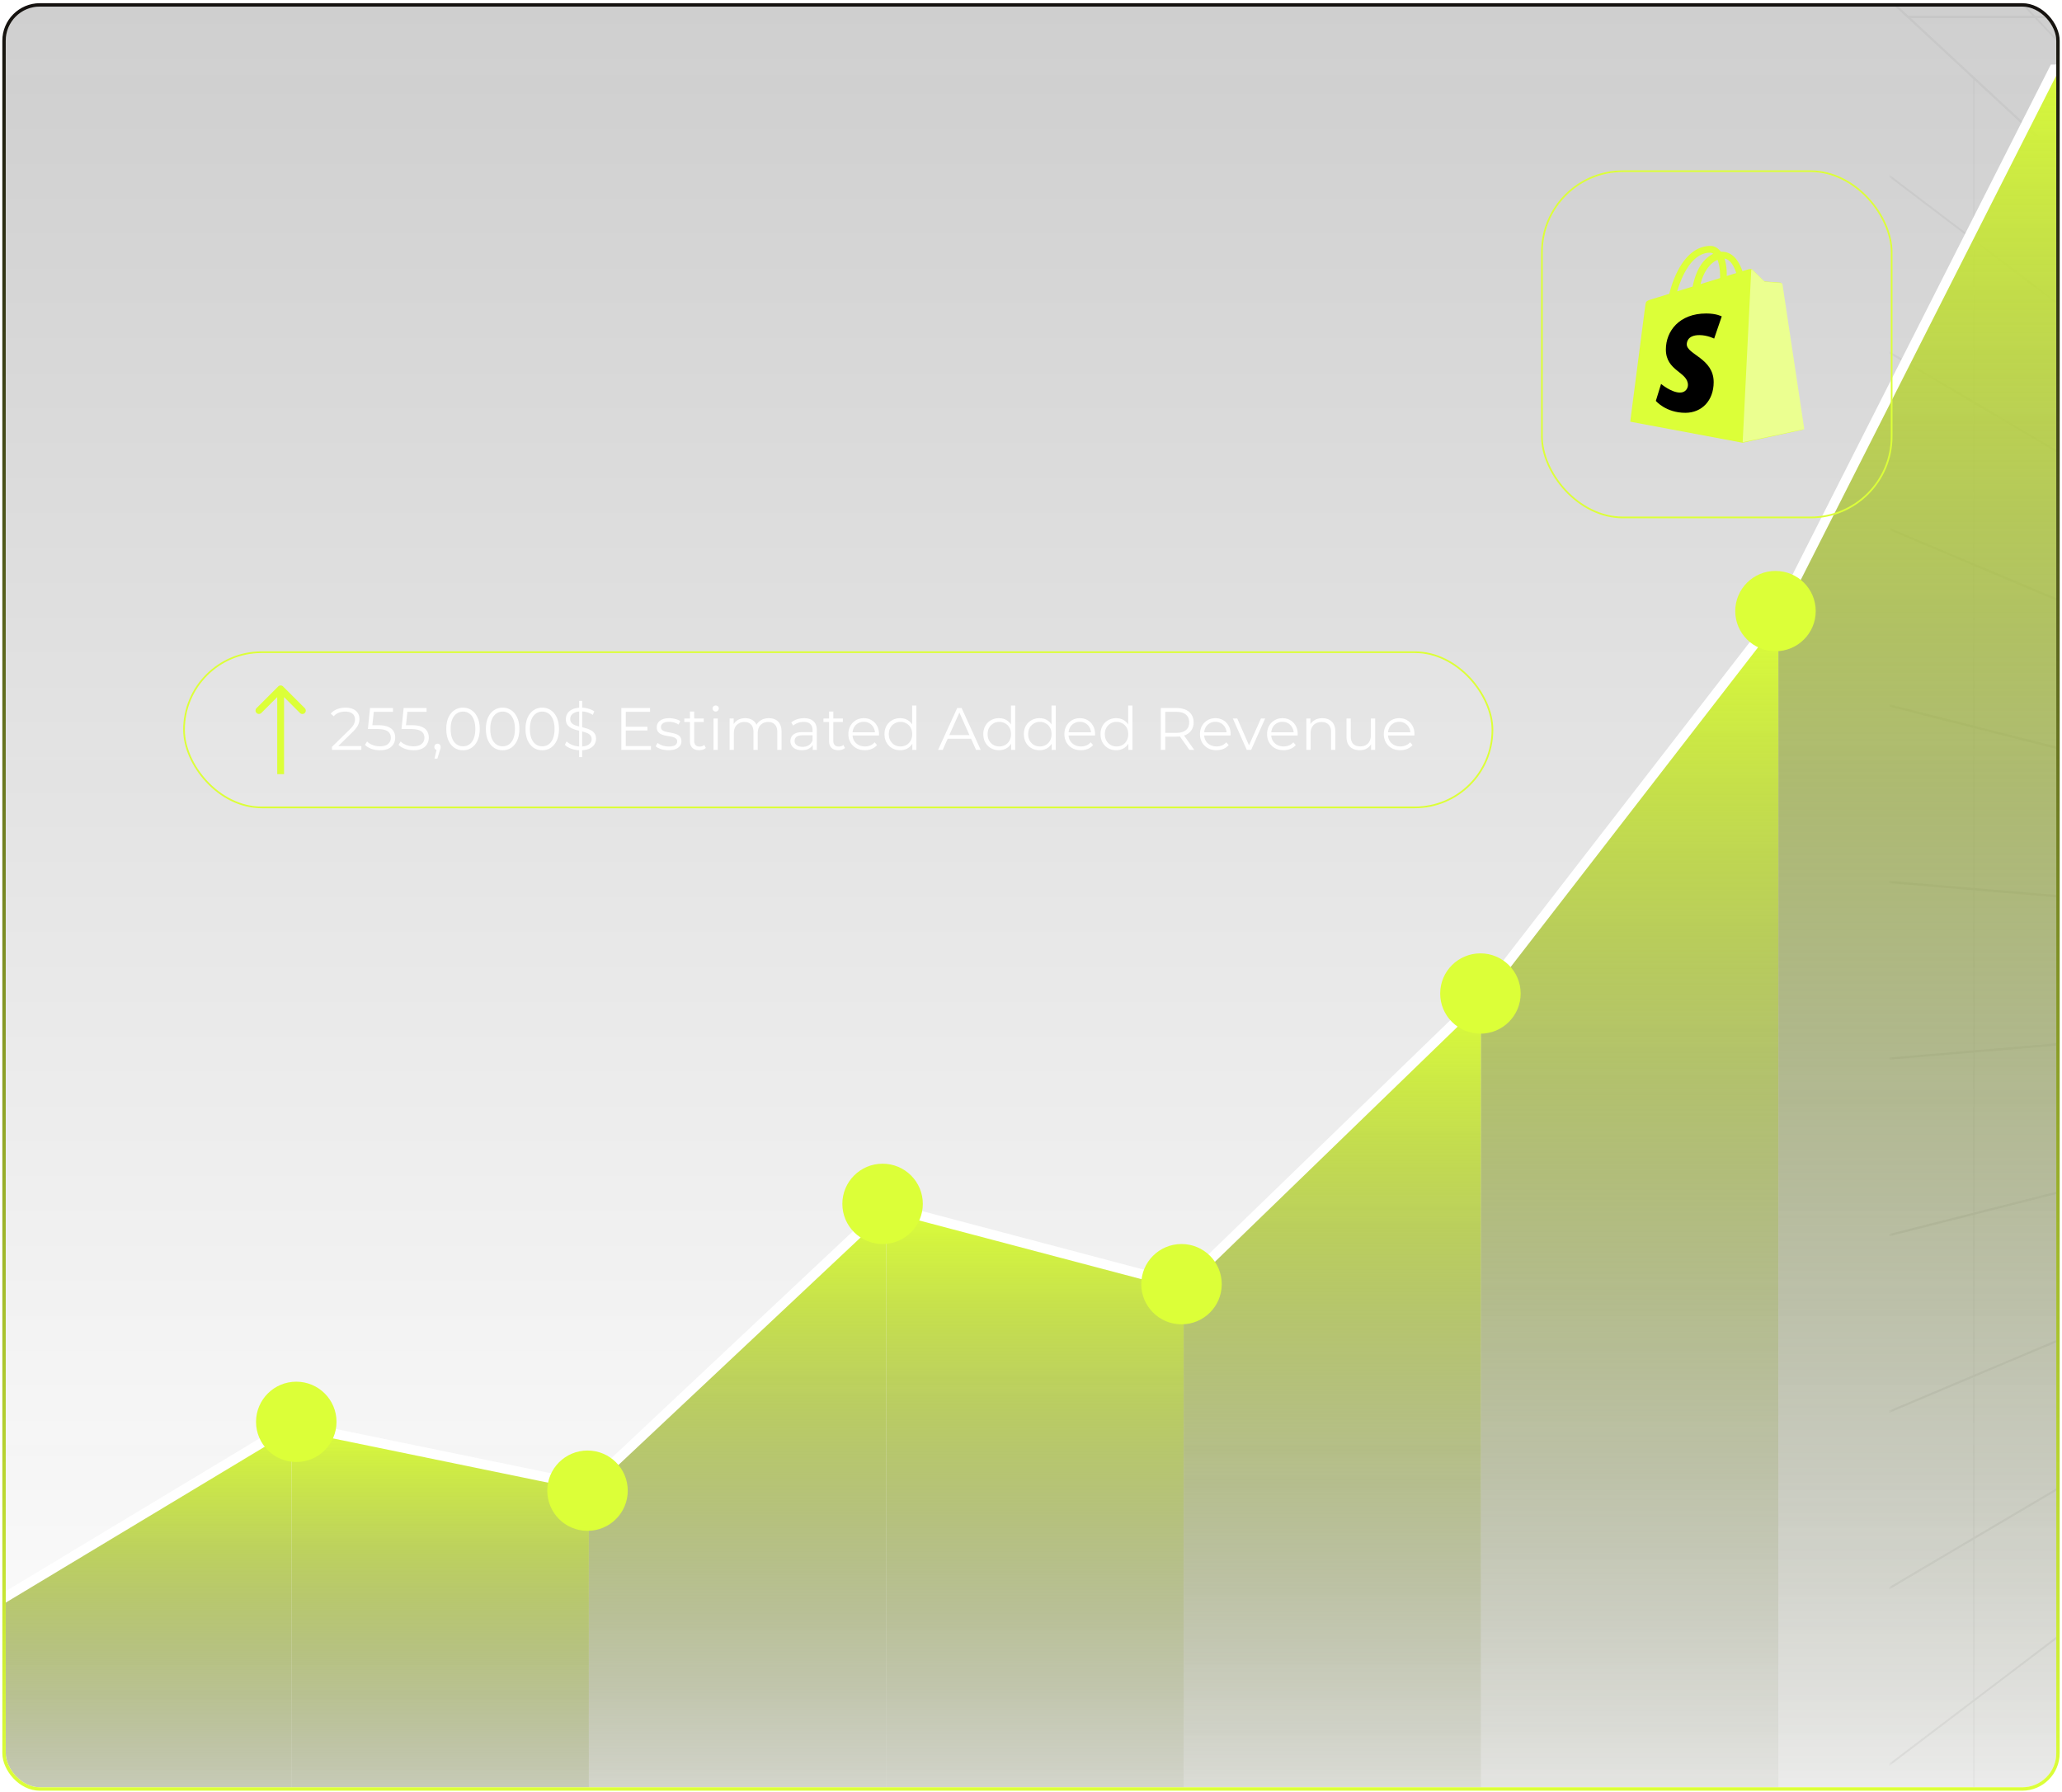 <svg xmlns="http://www.w3.org/2000/svg" width="359" height="312" fill="none"><g clip-path="url(#a)"><rect width="357" height="310.073" x="1" y="1.15" fill="url(#b)" fill-opacity=".2" rx="5.94"/><g clip-path="url(#c)" opacity=".1"><mask id="d" width="362" height="378" x="328" y="-20" maskUnits="userSpaceOnUse" style="mask-type:luminance"><path fill="#fff" d="M689.374-19.788H328.979v377.492h360.395V-19.788Z"/></mask><g mask="url(#d)"><g style="mix-blend-mode:screen"><path fill="url(#e)" d="m577.945 103.582-137.55-.014L298.601-27.956h421.153l-.409.379-141.4 131.159Zm-137.504-.393h137.472L718.874-27.563H299.48l140.961 130.752Z"/><path fill="url(#f)" d="M662.126 25.09H356.229v.393h305.897v-.393Z"/><path fill="url(#g)" d="M686.216 2.743H332.138v.393h354.078v-.393Z"/><path fill="url(#h)" d="M457.574 103.561 351.535-27.587l.078-.348 106.038 131.147-.077.349Z"/><path fill="url(#i)" d="M448.985 103.565 325.273-27.58l.069-.36 123.712 131.145-.069.36Z"/></g><g style="mix-blend-mode:screen"><path fill="url(#j)" d="M719.754 365.872H298.601l.408-.379 141.4-131.159 137.55.014 141.795 131.524Zm-420.274-.393h419.395L577.914 234.727H440.441L299.48 365.479Z"/><path fill="url(#k)" d="m325.342 365.856-.069-.358 123.712-131.145.069.358-123.712 131.145Z"/><path fill="url(#l)" d="m351.613 365.851-.078-.348 106.039-131.145.077.348-106.038 131.145Z"/></g><g style="mix-blend-mode:screen"><path fill="url(#m)" d="M302.838 362.473v-387.03l.114.106L440.509 103.25v131.414l-.053.049-137.618 127.76Zm.166-386.45v385.873L440.34 234.398v-130.88L303.004-23.978Z"/><path fill="url(#n)" d="M440.4 115.496 302.896 11.051l.051-.372L440.45 115.122l-.05.374Z"/><path fill="url(#o)" d="M440.404 127.422 302.9 46.188l.04-.382 137.504 81.234-.04.382Z"/><path fill="url(#p)" d="M440.41 139.348 302.906 81.322l.03-.386 137.503 58.023-.029.389Z"/><path fill="url(#q)" d="m440.416 151.271-137.504-34.815.017-.39 137.505 34.814-.018.391Z"/><path fill="url(#r)" d="m440.422 163.194-137.504-11.606.006-.393 137.504 11.606-.006.393Z"/><path fill="url(#s)" d="m302.924 186.721-.006-.393 137.504-11.604.006.391-137.504 11.606Z"/><path fill="url(#t)" d="m302.929 221.853-.017-.391 137.504-34.814.018.388-137.505 34.817Z"/><path fill="url(#u)" d="m302.936 256.982-.03-.386 137.504-58.025.029.386-137.503 58.025Z"/><path fill="url(#v)" d="m302.941 292.112-.04-.381 137.504-81.234.04.381-137.504 81.234Z"/><path fill="url(#w)" d="m302.947 327.24-.051-.375L440.4 222.422l.05.375L302.947 327.24Z"/><path fill="url(#x)" d="M343.74 13.55h-.167v310.818h.167V13.551Z"/></g></g></g><g clip-path="url(#y)"><path fill="url(#z)" d="M50.752 248.115v92.47H-1.02v-61.301l51.772-31.169Z" style="mix-blend-mode:screen"/><path fill="url(#A)" d="M102.521 258.766v81.819H50.752v-92.47l51.769 10.651Z" style="mix-blend-mode:screen"/><path fill="url(#B)" d="M154.292 210.119v130.466h-51.771v-81.819l51.771-48.647Z" style="mix-blend-mode:screen"/><path fill="url(#C)" d="M206.08 223.799v116.786h-51.788V210.119l51.788 13.68Z" style="mix-blend-mode:screen"/><path fill="url(#D)" d="M257.851 173.648v166.937h-51.772V223.8l51.772-50.152Z" style="mix-blend-mode:screen"/><path fill="url(#E)" d="M309.622 106.775v233.81h-51.771V173.648l51.771-66.873Z" style="mix-blend-mode:screen"/><path fill="url(#F)" d="M361.391 4.576v336.009h-51.769v-233.81l51.769-102.2Z" style="mix-blend-mode:screen"/><path fill="#fff" d="m-.579 280.016-.884-1.463 52.058-31.344 51.664 10.631 51.79-48.666 51.781 13.676 51.422-49.816 51.69-66.782L360.628 4.19l1.528.771-51.771 102.2-51.857 67.011-52.2 50.577-51.795-13.68-51.75 48.624-51.876-10.675L-.58 280.016Z" style="mix-blend-mode:overlay"/><g filter="url(#G)"><ellipse cx="51.582" cy="247.587" fill="#DCFF38" rx="7.006" ry="6.992"/></g><ellipse cx="51.581" cy="247.587" fill="#DCFF38" rx="5.004" ry="4.994"/><g filter="url(#H)"><ellipse cx="102.288" cy="259.573" fill="#DCFF38" rx="7.006" ry="6.992"/></g><ellipse cx="102.287" cy="259.573" fill="#DCFF38" rx="5.004" ry="4.994"/><g filter="url(#I)"><ellipse cx="153.661" cy="209.629" fill="#DCFF38" rx="7.006" ry="6.992"/></g><ellipse cx="153.66" cy="209.629" fill="#DCFF38" rx="5.004" ry="4.994"/><g filter="url(#J)"><ellipse cx="205.704" cy="223.613" fill="#DCFF38" rx="7.006" ry="6.992"/></g><ellipse cx="205.703" cy="223.613" fill="#DCFF38" rx="5.004" ry="4.994"/><g filter="url(#K)"><ellipse cx="257.744" cy="173.003" fill="#DCFF38" rx="7.006" ry="6.992"/></g><ellipse cx="257.743" cy="173.003" fill="#DCFF38" rx="5.004" ry="4.994"/><g filter="url(#L)"><ellipse cx="309.117" cy="106.41" fill="#DCFF38" rx="7.006" ry="6.992"/></g><ellipse cx="309.116" cy="106.41" fill="#DCFF38" rx="5.004" ry="4.994"/><g filter="url(#M)"><rect width="228.1" height="27.325" x="31.889" y="113.418" fill="#fff" fill-opacity=".11" rx="13.662"/><rect width="227.803" height="27.027" x="32.037" y="113.567" stroke="#DCFF38" stroke-width=".297" rx="13.514"/><path fill="#DCFF38" fill-rule="evenodd" d="m44.66 123.312 3.78-3.78a.594.594 0 0 1 .84 0l3.78 3.78a.594.594 0 1 1-.84.84l-2.766-2.766v13.416h-1.188v-13.416l-2.767 2.766a.594.594 0 0 1-.84-.84Z" clip-rule="evenodd"/><path fill="#fff" d="M57.798 130.58v-.531l3.032-2.969c.277-.271.486-.507.625-.709a2.01 2.01 0 0 0 .28-.583c.05-.181.074-.351.074-.51 0-.424-.146-.757-.438-1.001-.285-.243-.708-.364-1.27-.364-.431 0-.813.066-1.147.198a2.163 2.163 0 0 0-.844.614l-.53-.458a2.8 2.8 0 0 1 1.093-.771 3.917 3.917 0 0 1 1.49-.271c.493 0 .92.08 1.281.24a1.8 1.8 0 0 1 .834.677c.201.299.302.649.302 1.052a2.502 2.502 0 0 1-.458 1.427 5.587 5.587 0 0 1-.74.855l-2.782 2.729-.208-.291h4.521v.666h-5.115Zm8.359.063a4.46 4.46 0 0 1-1.49-.25c-.472-.174-.847-.403-1.125-.688l.365-.594c.229.243.541.445.937.605.403.159.837.239 1.303.239.618 0 1.086-.135 1.406-.406.326-.278.49-.639.49-1.084 0-.312-.077-.579-.23-.802-.145-.229-.395-.406-.75-.531-.354-.125-.84-.188-1.458-.188h-1.553l.375-3.656h3.99v.666H64.73l.385-.364-.323 3.063-.385-.375h1.364c.737 0 1.327.09 1.772.271.444.18.763.434.958.76.201.32.302.695.302 1.125 0 .41-.097.785-.292 1.125a2.024 2.024 0 0 1-.875.792c-.389.195-.882.292-1.48.292Zm5.85 0a4.46 4.46 0 0 1-1.49-.25c-.472-.174-.847-.403-1.125-.688l.365-.594c.229.243.541.445.937.605.403.159.837.239 1.302.239.619 0 1.087-.135 1.407-.406.326-.278.49-.639.49-1.084 0-.312-.077-.579-.23-.802-.145-.229-.396-.406-.75-.531s-.84-.188-1.458-.188h-1.553l.376-3.656h3.99v.666H70.58l.385-.364-.323 3.063-.385-.375h1.364c.737 0 1.327.09 1.772.271.444.18.763.434.958.76.201.32.302.695.302 1.125 0 .41-.097.785-.292 1.125a2.023 2.023 0 0 1-.875.792c-.389.195-.882.292-1.48.292Zm3.64 1.458.458-1.927.084.448a.573.573 0 0 1-.407-.156.55.55 0 0 1-.156-.407.55.55 0 0 1 .156-.406.56.56 0 0 1 .396-.156c.16 0 .288.055.386.167a.558.558 0 0 1 .156.395 1.169 1.169 0 0 1-.052.355c-.02.069-.049.152-.083.25l-.438 1.437h-.5Zm4.96-1.458a2.64 2.64 0 0 1-1.5-.438c-.437-.298-.78-.722-1.03-1.271-.25-.555-.376-1.222-.376-2s.125-1.441.375-1.99c.25-.555.594-.979 1.032-1.271a2.602 2.602 0 0 1 1.5-.448c.562 0 1.062.15 1.5.448.438.292.781.716 1.031 1.271.257.549.386 1.212.386 1.99s-.129 1.445-.386 2c-.25.549-.593.973-1.031 1.271a2.64 2.64 0 0 1-1.5.438Zm0-.688c.431 0 .806-.114 1.126-.344.32-.236.57-.576.75-1.021.18-.451.27-1.003.27-1.656s-.09-1.202-.27-1.646c-.18-.451-.43-.792-.75-1.021a1.842 1.842 0 0 0-1.125-.354c-.417 0-.788.118-1.115.354-.326.229-.58.57-.76 1.021-.181.444-.271.993-.271 1.646 0 .653.09 1.205.27 1.656.181.445.435.785.761 1.021.327.23.698.344 1.115.344Zm6.899.688a2.64 2.64 0 0 1-1.5-.438c-.438-.298-.782-.722-1.032-1.271-.25-.555-.375-1.222-.375-2s.125-1.441.375-1.99c.25-.555.594-.979 1.031-1.271a2.603 2.603 0 0 1 1.5-.448 2.6 2.6 0 0 1 1.5.448c.438.292.782.716 1.032 1.271.257.549.386 1.212.386 1.99s-.129 1.445-.386 2c-.25.549-.594.973-1.031 1.271a2.64 2.64 0 0 1-1.5.438Zm0-.688c.43 0 .805-.114 1.125-.344.32-.236.57-.576.75-1.021.18-.451.27-1.003.27-1.656s-.09-1.202-.27-1.646c-.18-.451-.43-.792-.75-1.021a1.842 1.842 0 0 0-1.125-.354c-.417 0-.789.118-1.115.354-.327.229-.58.57-.76 1.021-.181.444-.272.993-.272 1.646 0 .653.09 1.205.271 1.656.181.445.434.785.76 1.021.327.23.699.344 1.116.344Zm6.897.688a2.64 2.64 0 0 1-1.5-.438c-.437-.298-.781-.722-1.031-1.271-.25-.555-.375-1.222-.375-2s.125-1.441.375-1.99c.25-.555.594-.979 1.031-1.271a2.603 2.603 0 0 1 1.5-.448 2.6 2.6 0 0 1 1.5.448c.438.292.782.716 1.032 1.271.257.549.385 1.212.385 1.99s-.128 1.445-.385 2c-.25.549-.594.973-1.031 1.271a2.64 2.64 0 0 1-1.5.438Zm0-.688c.431 0 .806-.114 1.126-.344.32-.236.57-.576.75-1.021.18-.451.27-1.003.27-1.656s-.09-1.202-.27-1.646c-.18-.451-.43-.792-.75-1.021a1.842 1.842 0 0 0-1.126-.354c-.416 0-.788.118-1.114.354-.327.229-.58.57-.76 1.021-.181.444-.272.993-.272 1.646 0 .653.09 1.205.271 1.656.18.445.434.785.76 1.021.327.23.699.344 1.115.344Zm6.43 1.875v-9.792h.52v9.792h-.52Zm.218-1.187a4.723 4.723 0 0 1-1.562-.261c-.493-.18-.876-.409-1.146-.687l.302-.594c.257.25.6.462 1.031.635.438.167.896.25 1.375.25.459 0 .83-.055 1.115-.166.292-.118.504-.275.636-.469.138-.194.208-.41.208-.646 0-.285-.083-.514-.25-.688a1.6 1.6 0 0 0-.636-.406 6.602 6.602 0 0 0-.875-.271 47.847 47.847 0 0 1-.958-.239 4.397 4.397 0 0 1-.886-.355 1.889 1.889 0 0 1-.646-.573c-.16-.243-.24-.559-.24-.948 0-.361.094-.691.282-.989.195-.306.49-.549.886-.73.395-.187.902-.281 1.521-.281.409 0 .816.059 1.219.177.402.111.75.268 1.041.469l-.26.615a3.442 3.442 0 0 0-1-.459 3.752 3.752 0 0 0-1.011-.145c-.437 0-.799.059-1.083.177-.285.118-.497.277-.636.479a1.159 1.159 0 0 0-.198.667c0 .284.08.514.24.687.167.174.382.309.646.407.271.097.566.184.885.26.32.076.636.16.948.25.32.09.612.208.875.354.271.139.487.327.646.563.167.236.25.545.25.927 0 .354-.097.684-.291.99-.195.298-.493.541-.896.729-.396.181-.907.271-1.532.271Zm7.813-4.094h3.855v.656h-3.855v-.656Zm.084 3.365h4.386v.666h-5.157v-7.292h5v.666h-4.229v5.96Zm7.429.718a4.3 4.3 0 0 1-1.281-.187c-.403-.132-.719-.295-.948-.49l.333-.583c.222.167.507.312.854.437a3.38 3.38 0 0 0 1.094.177c.521 0 .896-.079 1.125-.239a.774.774 0 0 0 .344-.656c0-.202-.066-.358-.198-.469a1.144 1.144 0 0 0-.5-.261 5.639 5.639 0 0 0-.698-.156c-.257-.042-.514-.09-.771-.146a2.945 2.945 0 0 1-.687-.239 1.457 1.457 0 0 1-.511-.448c-.125-.188-.187-.438-.187-.751 0-.298.083-.566.25-.802.166-.236.409-.42.729-.552.326-.139.722-.208 1.188-.208.354 0 .708.048 1.062.146.354.09.646.211.875.364l-.323.594a2.383 2.383 0 0 0-.781-.354 3.11 3.11 0 0 0-.833-.115c-.494 0-.858.087-1.094.261a.763.763 0 0 0-.344.646c0 .208.062.371.187.489.132.118.303.212.511.282.215.062.448.114.698.156.257.042.51.094.76.156.257.056.49.136.698.24.216.097.386.239.511.427.132.18.198.42.198.719 0 .319-.09.597-.271.833-.174.229-.431.41-.771.542-.333.125-.74.187-1.219.187Zm5.348 0c-.514 0-.91-.138-1.188-.416-.278-.278-.417-.671-.417-1.178v-5.136h.74v5.095c0 .319.08.566.239.739.167.174.403.261.709.261.326 0 .597-.094.812-.281l.261.531a1.371 1.371 0 0 1-.531.292c-.202.062-.41.093-.625.093Zm-2.584-4.906v-.615h3.386v.615h-3.386Zm5.086 4.854v-5.469h.74v5.469h-.74Zm.375-6.678a.524.524 0 0 1-.385-.156.511.511 0 0 1-.156-.375.48.48 0 0 1 .156-.365.524.524 0 0 1 .385-.156c.153 0 .282.049.386.146a.479.479 0 0 1 .156.365.524.524 0 0 1-.156.385.503.503 0 0 1-.386.156Zm9.257 1.157c.445 0 .83.087 1.157.26.333.167.59.424.771.771.187.347.281.785.281 1.313v3.177h-.74v-3.104c0-.577-.138-1.011-.416-1.303-.271-.298-.657-.447-1.157-.447-.375 0-.701.079-.979.239a1.586 1.586 0 0 0-.636.677c-.145.292-.218.646-.218 1.063v2.875h-.74v-3.104c0-.577-.139-1.011-.417-1.303-.277-.298-.666-.447-1.166-.447-.369 0-.692.079-.969.239a1.567 1.567 0 0 0-.646.677c-.146.292-.219.646-.219 1.063v2.875h-.74v-5.469h.709v1.479l-.115-.26c.167-.396.434-.705.802-.927.375-.23.816-.344 1.323-.344.535 0 .99.135 1.365.406.375.264.618.663.729 1.198l-.291-.114c.159-.445.441-.803.844-1.074.409-.277.899-.416 1.468-.416Zm7.643 5.521v-1.208l-.032-.198v-2.021c0-.466-.132-.823-.396-1.073-.257-.25-.642-.375-1.156-.375-.354 0-.691.059-1.011.177-.319.118-.59.274-.812.469l-.333-.553a2.88 2.88 0 0 1 1-.541 3.796 3.796 0 0 1 1.229-.198c.708 0 1.254.177 1.636.531.389.347.583.879.583 1.594v3.396h-.708Zm-1.886.052c-.41 0-.768-.066-1.073-.198a1.634 1.634 0 0 1-.688-.562 1.49 1.49 0 0 1-.239-.834c0-.284.066-.541.198-.77.139-.237.361-.424.666-.563.313-.146.73-.219 1.251-.219h1.885v.552h-1.865c-.527 0-.896.094-1.104.282a.915.915 0 0 0-.302.698c0 .312.121.562.365.75.243.187.583.281 1.021.281.416 0 .774-.094 1.073-.281a1.67 1.67 0 0 0 .666-.834l.167.511a1.73 1.73 0 0 1-.729.864c-.341.216-.771.323-1.292.323Zm6.332 0c-.514 0-.909-.138-1.187-.416-.278-.278-.417-.671-.417-1.178v-5.136h.74v5.095c0 .319.08.566.239.739.167.174.403.261.709.261.326 0 .597-.094.812-.281l.261.531a1.371 1.371 0 0 1-.531.292c-.202.062-.41.093-.626.093Zm-2.583-4.906v-.615h3.386v.615h-3.386Zm7.216 4.906c-.569 0-1.069-.118-1.5-.354a2.654 2.654 0 0 1-1.01-.99 2.845 2.845 0 0 1-.365-1.448c0-.541.115-1.021.344-1.437.236-.417.555-.743.958-.98.41-.243.868-.364 1.375-.364.514 0 .969.118 1.365.354.403.229.719.556.948.979.229.417.344.9.344 1.448a.826.826 0 0 1-.01.115v.115h-4.762v-.553h4.366l-.292.219c0-.396-.087-.746-.261-1.052a1.817 1.817 0 0 0-.687-.729 1.937 1.937 0 0 0-1.011-.261c-.375 0-.712.087-1.01.261a1.796 1.796 0 0 0-.698.729c-.167.313-.25.67-.25 1.073v.115c0 .416.09.784.271 1.104.187.312.444.559.771.74.333.173.711.26 1.135.26.334 0 .643-.059.927-.177.292-.118.542-.299.75-.542l.417.479a2.34 2.34 0 0 1-.917.667c-.361.153-.76.229-1.198.229Zm6.142 0c-.521 0-.99-.118-1.407-.354a2.571 2.571 0 0 1-.968-.979c-.237-.424-.355-.91-.355-1.459 0-.555.118-1.041.355-1.458.236-.417.559-.74.968-.969a2.806 2.806 0 0 1 1.407-.354c.479 0 .906.107 1.281.323.382.215.684.531.907.948.229.41.343.913.343 1.51 0 .591-.111 1.094-.333 1.511a2.362 2.362 0 0 1-.906.958 2.542 2.542 0 0 1-1.292.323Zm.052-.656a2.08 2.08 0 0 0 1.042-.26c.312-.181.555-.431.729-.75.181-.327.271-.702.271-1.126 0-.43-.09-.805-.271-1.125a1.827 1.827 0 0 0-.729-.739 2.006 2.006 0 0 0-1.042-.271c-.382 0-.726.09-1.031.271-.306.173-.549.42-.73.739-.18.32-.271.695-.271 1.125 0 .424.091.799.271 1.126a2 2 0 0 0 .73.75c.305.173.649.26 1.031.26Zm2.063.604v-1.646l.073-1.104-.105-1.104v-3.876h.74v7.73h-.708Zm4.484 0 3.334-7.292h.76l3.334 7.292h-.812l-3.063-6.844h.312l-3.063 6.844h-.802Zm1.313-1.948.229-.625h4.24l.229.625h-4.698Zm9.292 2c-.521 0-.99-.118-1.407-.354a2.571 2.571 0 0 1-.968-.979c-.237-.424-.355-.91-.355-1.459 0-.555.118-1.041.355-1.458.236-.417.559-.74.968-.969a2.806 2.806 0 0 1 1.407-.354c.479 0 .906.107 1.281.323.382.215.684.531.907.948.229.41.343.913.343 1.51 0 .591-.111 1.094-.333 1.511a2.362 2.362 0 0 1-.906.958 2.542 2.542 0 0 1-1.292.323Zm.052-.656a2.08 2.08 0 0 0 1.042-.26c.312-.181.555-.431.729-.75.181-.327.271-.702.271-1.126 0-.43-.09-.805-.271-1.125a1.827 1.827 0 0 0-.729-.739 2.006 2.006 0 0 0-1.042-.271c-.382 0-.726.09-1.031.271-.306.173-.549.42-.73.739-.18.32-.271.695-.271 1.125 0 .424.091.799.271 1.126a2 2 0 0 0 .73.75c.305.173.649.26 1.031.26Zm2.063.604v-1.646l.073-1.104-.105-1.104v-3.876h.74v7.73h-.708Zm4.946.052c-.521 0-.99-.118-1.407-.354a2.567 2.567 0 0 1-.969-.979c-.236-.424-.354-.91-.354-1.459 0-.555.118-1.041.354-1.458.236-.417.559-.74.969-.969a2.806 2.806 0 0 1 1.407-.354c.479 0 .906.107 1.281.323.382.215.684.531.906.948.229.41.344.913.344 1.51 0 .591-.111 1.094-.333 1.511a2.371 2.371 0 0 1-.907.958 2.538 2.538 0 0 1-1.291.323Zm.052-.656c.389 0 .736-.087 1.041-.26.313-.181.556-.431.73-.75.18-.327.271-.702.271-1.126 0-.43-.091-.805-.271-1.125a1.823 1.823 0 0 0-.73-.739 2 2 0 0 0-1.041-.271c-.382 0-.726.09-1.032.271-.305.173-.548.42-.729.739-.181.32-.271.695-.271 1.125 0 .424.09.799.271 1.126.181.319.424.569.729.75.306.173.65.26 1.032.26Zm2.062.604v-1.646l.073-1.104-.104-1.104v-3.876h.74v7.73h-.709Zm5.092.052c-.57 0-1.07-.118-1.5-.354a2.656 2.656 0 0 1-1.011-.99 2.855 2.855 0 0 1-.364-1.448c0-.541.114-1.021.343-1.437.237-.417.556-.743.959-.98.41-.243.868-.364 1.375-.364.514 0 .969.118 1.365.354.403.229.719.556.948.979.229.417.344.9.344 1.448a.705.705 0 0 1-.011.115v.115h-4.761v-.553h4.365l-.291.219c0-.396-.087-.746-.261-1.052a1.824 1.824 0 0 0-.687-.729 1.937 1.937 0 0 0-1.011-.261c-.375 0-.712.087-1.01.261a1.796 1.796 0 0 0-.698.729c-.167.313-.251.67-.251 1.073v.115c0 .416.091.784.271 1.104.188.312.445.559.771.74.334.173.712.26 1.136.26a2.4 2.4 0 0 0 .927-.177c.292-.118.542-.299.75-.542l.417.479a2.34 2.34 0 0 1-.917.667c-.361.153-.76.229-1.198.229Zm6.142 0c-.521 0-.99-.118-1.407-.354a2.567 2.567 0 0 1-.969-.979c-.236-.424-.354-.91-.354-1.459 0-.555.118-1.041.354-1.458.236-.417.559-.74.969-.969a2.806 2.806 0 0 1 1.407-.354c.479 0 .906.107 1.281.323.382.215.684.531.906.948.23.41.344.913.344 1.51 0 .591-.111 1.094-.333 1.511a2.364 2.364 0 0 1-.907.958 2.538 2.538 0 0 1-1.291.323Zm.052-.656c.389 0 .736-.087 1.041-.26.313-.181.556-.431.73-.75.18-.327.271-.702.271-1.126 0-.43-.091-.805-.271-1.125a1.823 1.823 0 0 0-.73-.739 2 2 0 0 0-1.041-.271c-.382 0-.726.09-1.032.271-.305.173-.548.42-.729.739-.181.32-.271.695-.271 1.125 0 .424.09.799.271 1.126.181.319.424.569.729.75.306.173.65.26 1.032.26Zm2.062.604v-1.646l.073-1.104-.104-1.104v-3.876h.74v7.73h-.709Zm5.652 0v-7.292h2.729c.618 0 1.15.1 1.594.302.445.194.785.479 1.021.854.243.368.365.816.365 1.344 0 .514-.122.958-.365 1.334-.236.368-.576.652-1.021.854-.444.194-.976.292-1.594.292h-2.302l.344-.355v2.667h-.771Zm4.98 0-1.876-2.646h.834l1.885 2.646h-.843Zm-4.209-2.604-.344-.365h2.281c.73 0 1.282-.16 1.657-.479.382-.32.573-.768.573-1.344 0-.583-.191-1.035-.573-1.354-.375-.32-.927-.48-1.657-.48h-2.281l.344-.364v4.386Zm8.924 2.656c-.569 0-1.069-.118-1.5-.354a2.66 2.66 0 0 1-1.01-.99 2.855 2.855 0 0 1-.365-1.448c0-.541.115-1.021.344-1.437.236-.417.555-.743.958-.98.41-.243.868-.364 1.375-.364.514 0 .969.118 1.365.354.403.229.719.556.948.979.229.417.344.9.344 1.448a.697.697 0 0 1-.01.115v.115h-4.761v-.553h4.365l-.292.219c0-.396-.087-.746-.26-1.052a1.826 1.826 0 0 0-.688-.729 1.937 1.937 0 0 0-1.011-.261c-.375 0-.712.087-1.01.261a1.803 1.803 0 0 0-.698.729c-.167.313-.25.67-.25 1.073v.115c0 .416.09.784.271 1.104.187.312.444.559.771.74.333.173.712.26 1.135.26.334 0 .643-.059.927-.177.292-.118.542-.299.75-.542l.417.479a2.332 2.332 0 0 1-.917.667c-.361.153-.76.229-1.198.229Zm5.269-.052-2.427-5.469h.771l2.229 5.073h-.364l2.26-5.073h.73l-2.438 5.469h-.761Zm6.411.052c-.57 0-1.07-.118-1.5-.354a2.656 2.656 0 0 1-1.011-.99 2.855 2.855 0 0 1-.364-1.448c0-.541.114-1.021.343-1.437.236-.417.556-.743.959-.98.41-.243.868-.364 1.375-.364.514 0 .969.118 1.365.354.403.229.719.556.948.979.229.417.344.9.344 1.448a.705.705 0 0 1-.011.115v.115h-4.761v-.553h4.365l-.291.219c0-.396-.087-.746-.261-1.052a1.83 1.83 0 0 0-.687-.729 1.937 1.937 0 0 0-1.011-.261c-.375 0-.712.087-1.011.261a1.81 1.81 0 0 0-.698.729c-.166.313-.25.67-.25 1.073v.115c0 .416.091.784.271 1.104.188.312.445.559.771.74.334.173.712.26 1.136.26a2.4 2.4 0 0 0 .927-.177c.292-.118.542-.299.75-.542l.417.479a2.34 2.34 0 0 1-.917.667 3.042 3.042 0 0 1-1.198.229Zm6.756-5.573c.445 0 .834.087 1.167.26.34.167.604.424.792.771.194.347.291.785.291 1.313v3.177h-.739v-3.104c0-.577-.146-1.011-.438-1.303-.285-.298-.687-.447-1.208-.447-.389 0-.73.079-1.021.239a1.613 1.613 0 0 0-.667.677c-.153.292-.229.646-.229 1.063v2.875h-.74v-5.469h.709v1.5l-.115-.281c.174-.396.451-.705.833-.927.382-.23.837-.344 1.365-.344Zm6.509 5.573c-.465 0-.871-.086-1.219-.26a1.877 1.877 0 0 1-.812-.781c-.188-.348-.282-.782-.282-1.303v-3.177h.74v3.094c0 .583.142 1.024.427 1.323.292.292.698.438 1.219.438.382 0 .712-.077.99-.23.285-.159.5-.388.646-.687.153-.299.229-.656.229-1.073v-2.865h.74v5.469h-.709v-1.5l.115.271a2.044 2.044 0 0 1-.813.948c-.361.222-.785.333-1.271.333Zm7.062 0c-.569 0-1.069-.118-1.5-.354a2.654 2.654 0 0 1-1.01-.99 2.845 2.845 0 0 1-.365-1.448c0-.541.114-1.021.344-1.437.236-.417.555-.743.958-.98.41-.243.868-.364 1.375-.364.514 0 .969.118 1.365.354.403.229.719.556.948.979.229.417.344.9.344 1.448a.705.705 0 0 1-.011.115v.115h-4.761v-.553h4.366l-.292.219c0-.396-.087-.746-.261-1.052a1.817 1.817 0 0 0-.687-.729 1.937 1.937 0 0 0-1.011-.261c-.375 0-.712.087-1.01.261a1.796 1.796 0 0 0-.698.729c-.167.313-.25.67-.25 1.073v.115c0 .416.09.784.271 1.104.187.312.444.559.771.74.333.173.711.26 1.135.26.333 0 .643-.059.927-.177.292-.118.542-.299.75-.542l.417.479a2.34 2.34 0 0 1-.917.667c-.361.153-.76.229-1.198.229Z"/></g><g filter="url(#N)"><rect width="61.183" height="60.589" x="268.305" y="29.663" fill="#fff" fill-opacity=".01" rx="14.256"/><rect width="60.886" height="60.292" x="268.453" y="29.811" stroke="#DCFF39" stroke-width=".297" rx="14.108"/><g clip-path="url(#O)"><path fill="#DCFF38" d="M310.224 49.493a.33.33 0 0 0-.299-.278l-2.759-.206s-1.83-1.816-2.03-2.017c-.201-.201-.594-.14-.746-.095l-1.024.316c-.611-1.759-1.69-3.375-3.587-3.375-.053 0-.107.002-.161.005-.539-.713-1.208-1.024-1.785-1.024-4.421 0-6.533 5.526-7.195 8.335-1.717.532-2.938.91-3.093.96-.959.3-.99.33-1.115 1.234-.095.684-2.604 20.084-2.604 20.084l19.548 3.663 10.592-2.291s-3.718-25.139-3.742-25.31Zm-7.938-1.946-1.654.512.001-.356c0-1.094-.152-1.974-.395-2.671.977.122 1.629 1.235 2.048 2.515Zm-3.261-2.299c.272.682.448 1.66.448 2.978l-.001.192-3.416 1.058c.658-2.539 1.891-3.765 2.969-4.228Zm-1.314-1.243c.191 0 .383.065.567.192-1.416.666-2.935 2.345-3.576 5.698l-2.7.836c.751-2.557 2.534-6.726 5.709-6.726Z"/><path fill="#EBFF90" d="m310.038 49.273-2.794-.204-2.057-2.007a.512.512 0 0 0-.286-.13l-1.497 30.078 10.726-2.28s-3.765-25.009-3.789-25.18c-.024-.171-.177-.266-.303-.276Z"/><path fill="#000" d="m299.761 55.096-1.323 3.865s-1.159-.608-2.579-.608c-2.083 0-2.187 1.284-2.187 1.608 0 1.765 4.684 2.441 4.684 6.576 0 3.253-2.101 5.347-4.933 5.347-3.398 0-5.136-2.077-5.136-2.077l.91-2.954s1.786 1.507 3.294 1.507c.985 0 1.386-.762 1.386-1.318 0-2.303-3.843-2.406-3.843-6.19 0-3.184 2.326-6.265 7.023-6.265 1.81 0 2.704.509 2.704.509Z"/></g></g></g></g><rect width="357.594" height="310.667" x=".703" y=".853" stroke="url(#P)" stroke-width=".594" rx="6.237"/><defs><linearGradient id="b" x1="179.5" x2="179.5" y1="1.15" y2="311.223" gradientUnits="userSpaceOnUse"><stop stop-color="#0D0D0D"/><stop offset="1" stop-color="#0D0D0D" stop-opacity="0"/></linearGradient><linearGradient id="e" x1="509.176" x2="509.176" y1="-27.507" y2="104.034" gradientUnits="userSpaceOnUse"><stop offset=".34" stop-color="#787878"/><stop offset="1"/></linearGradient><linearGradient id="f" x1="509.178" x2="509.178" y1="-27.502" y2="103.987" gradientUnits="userSpaceOnUse"><stop offset=".34" stop-color="#787878"/><stop offset="1"/></linearGradient><linearGradient id="g" x1="509.178" x2="509.178" y1="-27.507" y2="103.991" gradientUnits="userSpaceOnUse"><stop offset=".34" stop-color="#787878"/><stop offset="1"/></linearGradient><linearGradient id="h" x1="404.593" x2="404.593" y1="-27.507" y2="103.987" gradientUnits="userSpaceOnUse"><stop offset=".34" stop-color="#787878"/><stop offset="1"/></linearGradient><linearGradient id="i" x1="387.163" x2="387.163" y1="-27.507" y2="103.999" gradientUnits="userSpaceOnUse"><stop offset=".34" stop-color="#787878"/><stop offset="1"/></linearGradient><linearGradient id="j" x1="298.601" x2="299.032" y1="356.976" y2="234.99" gradientUnits="userSpaceOnUse"><stop offset=".34" stop-color="#787878"/><stop offset="1"/></linearGradient><linearGradient id="k" x1="387.163" x2="387.163" y1="356.976" y2="234.989" gradientUnits="userSpaceOnUse"><stop offset=".34" stop-color="#787878"/><stop offset="1"/></linearGradient><linearGradient id="l" x1="404.593" x2="404.593" y1="356.976" y2="234.991" gradientUnits="userSpaceOnUse"><stop offset=".34" stop-color="#787878"/><stop offset="1"/></linearGradient><linearGradient id="m" x1="329.137" x2="438.093" y1="168.959" y2="168.959" gradientUnits="userSpaceOnUse"><stop offset=".34" stop-color="#787878"/><stop offset="1"/></linearGradient><linearGradient id="n" x1="329.138" x2="438.094" y1="63.087" y2="63.087" gradientUnits="userSpaceOnUse"><stop offset=".34" stop-color="#787878"/><stop offset="1"/></linearGradient><linearGradient id="o" x1="329.137" x2="438.092" y1="86.614" y2="86.614" gradientUnits="userSpaceOnUse"><stop offset=".34" stop-color="#787878"/><stop offset="1"/></linearGradient><linearGradient id="p" x1="329.137" x2="438.093" y1="110.141" y2="110.141" gradientUnits="userSpaceOnUse"><stop offset=".34" stop-color="#787878"/><stop offset="1"/></linearGradient><linearGradient id="q" x1="329.137" x2="438.093" y1="133.667" y2="133.667" gradientUnits="userSpaceOnUse"><stop offset=".34" stop-color="#787878"/><stop offset="1"/></linearGradient><linearGradient id="r" x1="329.138" x2="438.093" y1="157.196" y2="157.196" gradientUnits="userSpaceOnUse"><stop offset=".34" stop-color="#787878"/><stop offset="1"/></linearGradient><linearGradient id="s" x1="329.138" x2="438.093" y1="180.723" y2="180.723" gradientUnits="userSpaceOnUse"><stop offset=".34" stop-color="#787878"/><stop offset="1"/></linearGradient><linearGradient id="t" x1="329.137" x2="438.093" y1="204.249" y2="204.249" gradientUnits="userSpaceOnUse"><stop offset=".34" stop-color="#787878"/><stop offset="1"/></linearGradient><linearGradient id="u" x1="329.137" x2="438.093" y1="227.775" y2="227.775" gradientUnits="userSpaceOnUse"><stop offset=".34" stop-color="#787878"/><stop offset="1"/></linearGradient><linearGradient id="v" x1="329.138" x2="438.093" y1="251.305" y2="251.305" gradientUnits="userSpaceOnUse"><stop offset=".34" stop-color="#787878"/><stop offset="1"/></linearGradient><linearGradient id="w" x1="329.138" x2="438.094" y1="274.831" y2="274.831" gradientUnits="userSpaceOnUse"><stop offset=".34" stop-color="#787878"/><stop offset="1"/></linearGradient><linearGradient id="x" x1="329.136" x2="438.103" y1="168.959" y2="168.959" gradientUnits="userSpaceOnUse"><stop offset=".34" stop-color="#787878"/><stop offset="1"/></linearGradient><linearGradient id="z" x1="24.866" x2="24.866" y1="340.585" y2="248.115" gradientUnits="userSpaceOnUse"><stop stop-color="#0D0D0D" stop-opacity="0"/><stop offset="1" stop-color="#DCFF39"/></linearGradient><linearGradient id="A" x1="76.636" x2="76.636" y1="340.585" y2="248.115" gradientUnits="userSpaceOnUse"><stop stop-color="#0D0D0D" stop-opacity="0"/><stop offset="1" stop-color="#DCFF39"/></linearGradient><linearGradient id="B" x1="128.406" x2="128.406" y1="340.585" y2="210.119" gradientUnits="userSpaceOnUse"><stop stop-color="#0D0D0D" stop-opacity="0"/><stop offset="1" stop-color="#DCFF39"/></linearGradient><linearGradient id="C" x1="180.186" x2="180.186" y1="340.585" y2="210.119" gradientUnits="userSpaceOnUse"><stop stop-color="#0D0D0D" stop-opacity="0"/><stop offset="1" stop-color="#DCFF39"/></linearGradient><linearGradient id="D" x1="231.965" x2="231.965" y1="340.585" y2="173.648" gradientUnits="userSpaceOnUse"><stop stop-color="#0D0D0D" stop-opacity="0"/><stop offset="1" stop-color="#DCFF39"/></linearGradient><linearGradient id="E" x1="283.736" x2="283.736" y1="340.585" y2="106.775" gradientUnits="userSpaceOnUse"><stop stop-color="#0D0D0D" stop-opacity="0"/><stop offset="1" stop-color="#DCFF39"/></linearGradient><linearGradient id="F" x1="335.507" x2="335.507" y1="4.576" y2="340.585" gradientUnits="userSpaceOnUse"><stop stop-color="#DCFF39"/><stop offset="1" stop-color="#0D0D0D" stop-opacity="0"/></linearGradient><linearGradient id="P" x1="179.5" x2="179.5" y1="1.15" y2="311.223" gradientUnits="userSpaceOnUse"><stop stop-color="#14110F"/><stop offset="1" stop-color="#DCFF38"/></linearGradient><filter id="G" width="22.647" height="22.62" x="40.258" y="236.277" color-interpolation-filters="sRGB" filterUnits="userSpaceOnUse"><feFlood flood-opacity="0" result="BackgroundImageFix"/><feBlend in="SourceGraphic" in2="BackgroundImageFix" result="shape"/><feGaussianBlur result="effect1_foregroundBlur_192_30465" stdDeviation="2.159"/></filter><filter id="H" width="22.647" height="22.62" x="90.964" y="248.263" color-interpolation-filters="sRGB" filterUnits="userSpaceOnUse"><feFlood flood-opacity="0" result="BackgroundImageFix"/><feBlend in="SourceGraphic" in2="BackgroundImageFix" result="shape"/><feGaussianBlur result="effect1_foregroundBlur_192_30465" stdDeviation="2.159"/></filter><filter id="I" width="22.647" height="22.62" x="142.337" y="198.319" color-interpolation-filters="sRGB" filterUnits="userSpaceOnUse"><feFlood flood-opacity="0" result="BackgroundImageFix"/><feBlend in="SourceGraphic" in2="BackgroundImageFix" result="shape"/><feGaussianBlur result="effect1_foregroundBlur_192_30465" stdDeviation="2.159"/></filter><filter id="J" width="22.647" height="22.62" x="194.38" y="212.303" color-interpolation-filters="sRGB" filterUnits="userSpaceOnUse"><feFlood flood-opacity="0" result="BackgroundImageFix"/><feBlend in="SourceGraphic" in2="BackgroundImageFix" result="shape"/><feGaussianBlur result="effect1_foregroundBlur_192_30465" stdDeviation="2.159"/></filter><filter id="K" width="22.647" height="22.62" x="246.42" y="161.693" color-interpolation-filters="sRGB" filterUnits="userSpaceOnUse"><feFlood flood-opacity="0" result="BackgroundImageFix"/><feBlend in="SourceGraphic" in2="BackgroundImageFix" result="shape"/><feGaussianBlur result="effect1_foregroundBlur_192_30465" stdDeviation="2.159"/></filter><filter id="L" width="22.647" height="22.62" x="297.793" y="95.1" color-interpolation-filters="sRGB" filterUnits="userSpaceOnUse"><feFlood flood-opacity="0" result="BackgroundImageFix"/><feBlend in="SourceGraphic" in2="BackgroundImageFix" result="shape"/><feGaussianBlur result="effect1_foregroundBlur_192_30465" stdDeviation="2.159"/></filter><filter id="M" width="230.476" height="29.701" x="30.701" y="112.23" color-interpolation-filters="sRGB" filterUnits="userSpaceOnUse"><feFlood flood-opacity="0" result="BackgroundImageFix"/><feBlend in="SourceGraphic" in2="BackgroundImageFix" result="shape"/><feColorMatrix in="SourceAlpha" result="hardAlpha" values="0 0 0 0 0 0 0 0 0 0 0 0 0 0 0 0 0 0 127 0"/><feOffset dx="1.188" dy="1.188"/><feGaussianBlur stdDeviation="1.188"/><feComposite in2="hardAlpha" k2="-1" k3="1" operator="arithmetic"/><feColorMatrix values="0 0 0 0 0 0 0 0 0 0 0 0 0 0 0 0 0 0 0.25 0"/><feBlend in2="shape" result="effect1_innerShadow_192_30465"/><feColorMatrix in="SourceAlpha" result="hardAlpha" values="0 0 0 0 0 0 0 0 0 0 0 0 0 0 0 0 0 0 127 0"/><feOffset dx="-1.188" dy="-1.188"/><feGaussianBlur stdDeviation="1.188"/><feComposite in2="hardAlpha" k2="-1" k3="1" operator="arithmetic"/><feColorMatrix values="0 0 0 0 0 0 0 0 0 0 0 0 0 0 0 0 0 0 0.25 0"/><feBlend in2="effect1_innerShadow_192_30465" result="effect2_innerShadow_192_30465"/></filter><filter id="N" width="65.935" height="65.341" x="265.929" y="27.287" color-interpolation-filters="sRGB" filterUnits="userSpaceOnUse"><feFlood flood-opacity="0" result="BackgroundImageFix"/><feGaussianBlur in="BackgroundImageFix" stdDeviation="1.188"/><feComposite in2="SourceAlpha" operator="in" result="effect1_backgroundBlur_192_30465"/><feBlend in="SourceGraphic" in2="effect1_backgroundBlur_192_30465" result="shape"/><feColorMatrix in="SourceAlpha" result="hardAlpha" values="0 0 0 0 0 0 0 0 0 0 0 0 0 0 0 0 0 0 127 0"/><feOffset dy="2.376"/><feGaussianBlur stdDeviation="1.188"/><feComposite in2="hardAlpha" k2="-1" k3="1" operator="arithmetic"/><feColorMatrix values="0 0 0 0 0 0 0 0 0 0 0 0 0 0 0 0 0 0 0.25 0"/><feBlend in2="shape" result="effect2_innerShadow_192_30465"/><feColorMatrix in="SourceAlpha" result="hardAlpha" values="0 0 0 0 0 0 0 0 0 0 0 0 0 0 0 0 0 0 127 0"/><feOffset dy="-2.376"/><feGaussianBlur stdDeviation="1.188"/><feComposite in2="hardAlpha" k2="-1" k3="1" operator="arithmetic"/><feColorMatrix values="0 0 0 0 0 0 0 0 0 0 0 0 0 0 0 0 0 0 0.25 0"/><feBlend in2="effect2_innerShadow_192_30465" result="effect3_innerShadow_192_30465"/></filter><clipPath id="a"><rect width="357" height="310.073" x="1" y="1.15" fill="#fff" rx="5.94"/></clipPath><clipPath id="c"><path fill="#fff" d="M328.894 1.15h360.564v311.855H328.894z"/></clipPath><clipPath id="y"><path fill="#fff" d="M-12.662 11.248H358V337.36H-12.662z"/></clipPath><clipPath id="O"><path fill="#fff" d="M281.45 42.82h34.892v34.274H281.45z"/></clipPath></defs></svg>